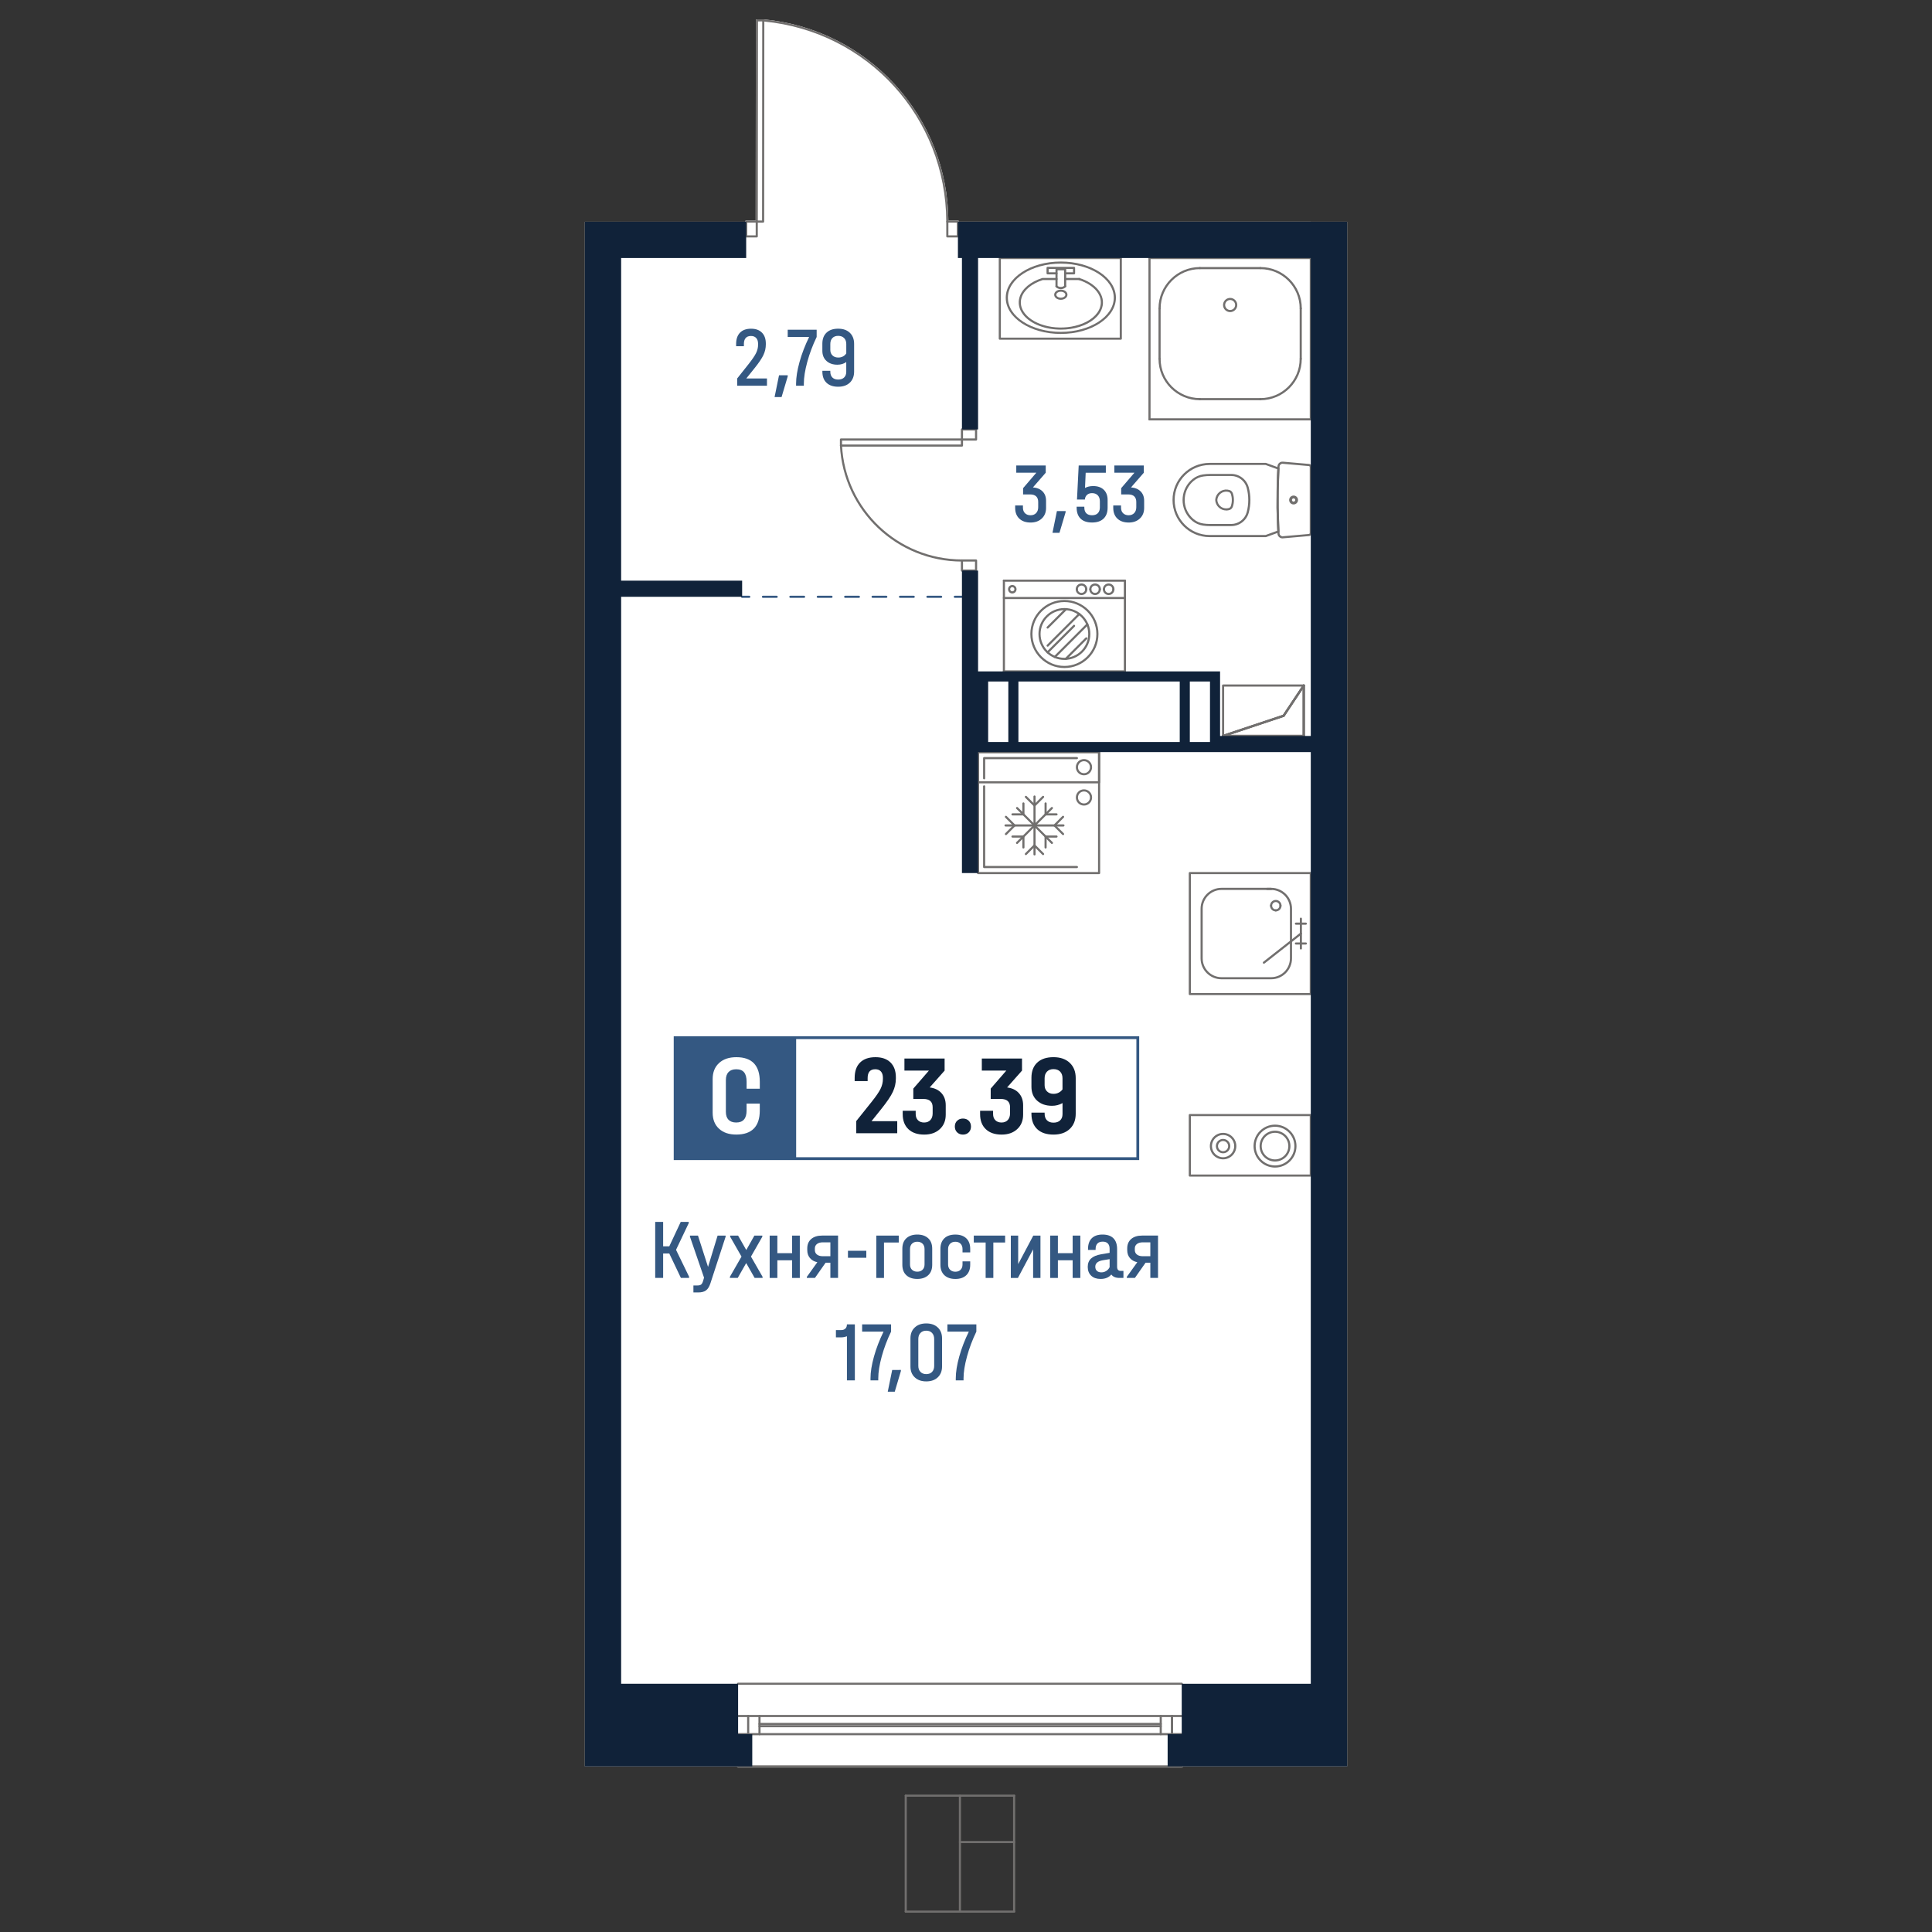 <?xml version="1.0" encoding="utf-8"?>
<!-- Generator: Adobe Illustrator 28.0.0, SVG Export Plug-In . SVG Version: 6.00 Build 0)  -->
<svg version="1.1" id="_x5F_Плашки" xmlns="http://www.w3.org/2000/svg" xmlns:xlink="http://www.w3.org/1999/xlink" x="0px"
	 y="0px" width="1000px" height="1000px" viewBox="0 0 1000 1000" style="enable-background:new 0 0 1000 1000;"
	 xml:space="preserve">
<rect x="0" y="0" width="1000" height="1000" fill="#333333" stroke="none"/>
<style type="text/css">
	.st0{fill:#FFFFFF;}
	.st1{fill:#716F6E;}
	.st2{fill:#345882;}
	.st3{fill:none;stroke:#716F6E;stroke-width:0.604;stroke-linecap:round;stroke-linejoin:round;stroke-miterlimit:10;}
	.st4{fill:#102239;}
</style>
<g>
	<path class="st0" d="M697.28,114.77V914.3h-85.05c0,0.3-0.25,0.55-0.55,0.55H382.04c-0.3,0-0.55-0.25-0.55-0.55h-78.77V114.77
		h18.78v-0.01h64.16v-0.07c0-0.31,0.25-0.55,0.56-0.55h4.92l0.09-103.59c0-0.3,0.24-0.55,0.55-0.55h3.29c0.04,0,0.07,0,0.11,0.01
		c26.16,2.42,50.33,14.42,68.07,33.81c17.63,19.27,27.43,44.22,27.63,70.32h4.93c0.31,0,0.56,0.24,0.56,0.55v0.07h182.11v0.01
		H697.28z"/>
	<g id="HATCH_00000031900159439682230920000004558827684350534052_">
		<path class="st1" d="M674.82,381.47h-41.75c-0.27,0-0.5-0.2-0.55-0.46c-0.04-0.27,0.12-0.53,0.37-0.61l31.13-10.38l10.33-15.5
			c0.14-0.2,0.39-0.29,0.62-0.22c0.23,0.07,0.39,0.29,0.39,0.53v26.09C675.38,381.23,675.13,381.47,674.82,381.47z M636.48,380.37
			h37.79v-23.72l-9.42,14.14c-0.07,0.1-0.17,0.18-0.28,0.22L636.48,380.37z"/>
	</g>
	<g id="LINE_00000138567014160353282300000000717153536740304562_">
		<path class="st1" d="M674.82,381.47h-41.75c-0.31,0-0.55-0.25-0.55-0.55c0-0.31,0.25-0.55,0.55-0.55h41.75
			c0.31,0,0.55,0.25,0.55,0.55C675.38,381.23,675.13,381.47,674.82,381.47z"/>
	</g>
	<g id="LINE_00000034812673967497533150000007525646223105627801_">
		<path class="st1" d="M633.07,381.47c-0.23,0-0.45-0.15-0.53-0.38c-0.1-0.29,0.06-0.6,0.35-0.7l31.31-10.44
			c0.31-0.1,0.6,0.06,0.7,0.35c0.1,0.29-0.06,0.6-0.35,0.7l-31.31,10.44C633.19,381.47,633.13,381.47,633.07,381.47z"/>
	</g>
	<g id="LINE_00000065057044266579139950000016862763581014129298_">
		<path class="st1" d="M664.39,371.04c-0.1,0-0.21-0.03-0.31-0.09c-0.26-0.17-0.32-0.51-0.15-0.77l10.44-15.66
			c0.17-0.25,0.52-0.32,0.77-0.15c0.26,0.17,0.32,0.51,0.15,0.77l-10.44,15.66C664.74,370.95,664.56,371.04,664.39,371.04z"/>
	</g>
	<g id="LINE_00000117647442201276450720000009182038540166537859_">
		<path class="st1" d="M674.82,381.47c-0.31,0-0.55-0.25-0.55-0.55v-26.09c0-0.31,0.25-0.55,0.55-0.55s0.55,0.25,0.55,0.55v26.09
			C675.38,381.23,675.13,381.47,674.82,381.47z"/>
	</g>
	<g id="LINE_00000130627763231184058750000014390244131941800617_">
		<path class="st1" d="M633.07,381.47c-0.23,0-0.45-0.15-0.53-0.38c-0.1-0.29,0.06-0.6,0.35-0.7l31.31-10.44
			c0.31-0.1,0.6,0.06,0.7,0.35c0.1,0.29-0.06,0.6-0.35,0.7l-31.31,10.44C633.19,381.47,633.13,381.47,633.07,381.47z"/>
	</g>
	<g id="LINE_00000094576492636087561050000002740253265457815229_">
		<path class="st1" d="M664.39,371.04c-0.1,0-0.21-0.03-0.31-0.09c-0.26-0.17-0.32-0.51-0.15-0.77l10.44-15.66
			c0.17-0.25,0.52-0.32,0.77-0.15c0.26,0.17,0.32,0.51,0.15,0.77l-10.44,15.66C664.74,370.95,664.56,371.04,664.39,371.04z"/>
	</g>
	<g id="LINE_00000158725233320142342980000012677200611898111128_">
		<path class="st1" d="M633.07,381.47c-0.31,0-0.55-0.25-0.55-0.55v-26.09c0-0.31,0.25-0.55,0.55-0.55h41.75
			c0.31,0,0.55,0.25,0.55,0.55c0,0.31-0.25,0.55-0.55,0.55h-41.2v25.54C633.63,381.23,633.38,381.47,633.07,381.47z"/>
	</g>
	<g id="LINE_00000088131396015564736030000002046981018392161674_">
		<path class="st1" d="M674.82,381.47h-41.75c-0.31,0-0.55-0.25-0.55-0.55c0-0.31,0.25-0.55,0.55-0.55h41.75
			c0.31,0,0.55,0.25,0.55,0.55C675.38,381.23,675.13,381.47,674.82,381.47z"/>
	</g>
	<g id="LINE_00000124851603612447517920000014602459516239274155_">
		<path class="st1" d="M674.82,381.47c-0.31,0-0.55-0.25-0.55-0.55v-26.09c0-0.31,0.25-0.55,0.55-0.55s0.55,0.25,0.55,0.55v26.09
			C675.38,381.23,675.13,381.47,674.82,381.47z"/>
	</g>
	<g id="LINE_00000031916742492345928900000010130458603444799400_">
		<path class="st1" d="M674.82,381.47h-41.75c-0.31,0-0.55-0.25-0.55-0.55c0-0.31,0.25-0.55,0.55-0.55h41.75
			c0.31,0,0.55,0.25,0.55,0.55C675.38,381.23,675.13,381.47,674.82,381.47z"/>
	</g>
	<g id="LINE_00000160174517566909505380000009312745279877699976_">
		<g>
			<path class="st2" d="M387.81,309.45h-3.68c-0.31,0-0.55-0.25-0.55-0.55c0-0.31,0.25-0.55,0.55-0.55h3.68
				c0.31,0,0.55,0.25,0.55,0.55C388.37,309.21,388.12,309.45,387.81,309.45z"/>
			<path class="st2" d="M487.13,309.45h-7.09c-0.31,0-0.55-0.25-0.55-0.55c0-0.31,0.25-0.55,0.55-0.55h7.09
				c0.31,0,0.55,0.25,0.55,0.55C487.68,309.21,487.43,309.45,487.13,309.45z M472.94,309.45h-7.09c-0.31,0-0.55-0.25-0.55-0.55
				c0-0.31,0.25-0.55,0.55-0.55h7.09c0.31,0,0.55,0.25,0.55,0.55C473.49,309.21,473.24,309.45,472.94,309.45z M458.75,309.45h-7.09
				c-0.31,0-0.55-0.25-0.55-0.55c0-0.31,0.25-0.55,0.55-0.55h7.09c0.31,0,0.55,0.25,0.55,0.55
				C459.3,309.21,459.06,309.45,458.75,309.45z M444.56,309.45h-7.09c-0.31,0-0.55-0.25-0.55-0.55c0-0.31,0.25-0.55,0.55-0.55h7.09
				c0.31,0,0.55,0.25,0.55,0.55C445.12,309.21,444.87,309.45,444.56,309.45z M430.38,309.45h-7.09c-0.31,0-0.55-0.25-0.55-0.55
				c0-0.31,0.25-0.55,0.55-0.55h7.09c0.31,0,0.55,0.25,0.55,0.55C430.93,309.21,430.68,309.45,430.38,309.45z M416.19,309.45h-7.09
				c-0.31,0-0.55-0.25-0.55-0.55c0-0.31,0.25-0.55,0.55-0.55h7.09c0.31,0,0.55,0.25,0.55,0.55
				C416.74,309.21,416.49,309.45,416.19,309.45z M402,309.45h-7.09c-0.31,0-0.55-0.25-0.55-0.55c0-0.31,0.25-0.55,0.55-0.55H402
				c0.31,0,0.55,0.25,0.55,0.55C402.55,309.21,402.31,309.45,402,309.45z"/>
			<path class="st2" d="M497.9,309.45h-3.68c-0.31,0-0.55-0.25-0.55-0.55c0-0.31,0.25-0.55,0.55-0.55h3.68
				c0.31,0,0.55,0.25,0.55,0.55C498.46,309.21,498.21,309.45,497.9,309.45z"/>
		</g>
	</g>
	<g id="SPLINE_00000090261970452967904120000001423506323977640627_">
		<path class="st1" d="M634.71,264.23c-3.01,0-5.54-2.35-5.72-5.39c0.03-0.51,0.11-0.96,0.24-1.4c0.45-1.47,1.44-2.67,2.79-3.39
			c1.35-0.72,2.91-0.87,4.37-0.42c0.81,0.25,1.45,0.87,1.72,1.67c0.77,2.26,0.77,4.76,0,7.02c-0.27,0.8-0.92,1.42-1.72,1.67l0,0
			c-0.43,0.13-0.88,0.21-1.33,0.24C634.94,264.22,634.83,264.23,634.71,264.23z M636.23,263.45h0.01H636.23z M634.71,254.48
			c-0.75,0-1.49,0.18-2.17,0.54c-1.09,0.58-1.89,1.55-2.25,2.74c-0.11,0.36-0.18,0.72-0.2,1.08c0.16,2.48,2.32,4.49,4.9,4.28
			c0.36-0.02,0.73-0.09,1.08-0.19l0,0c0.47-0.14,0.84-0.51,1-0.97c0.69-2.03,0.69-4.27,0-6.31c-0.15-0.46-0.53-0.82-1-0.96
			C635.62,254.55,635.16,254.48,634.71,254.48z"/>
	</g>
	<g id="SPLINE_00000137113997530513470850000002525798905013646995_">
		<path class="st1" d="M637.29,272.31H626.3c-1.21,0-2.44-0.09-3.64-0.26c-1.99-0.29-3.87-1.11-5.43-2.39
			c-0.71-0.58-1.38-1.25-1.97-1.97c-2.37-2.9-3.47-6.55-3.1-10.28c0.37-3.73,2.18-7.09,5.08-9.46c1.56-1.28,3.44-2.1,5.43-2.39l0,0
			c1.2-0.17,2.43-0.26,3.64-0.26h10.99c4.23,0,7.95,2.86,9.05,6.95c1.15,4.3,1.15,8.84,0,13.13
			C645.24,269.46,641.52,272.31,637.29,272.31z M626.3,246.39c-1.16,0-2.33,0.08-3.48,0.25l0,0c-1.79,0.26-3.48,1-4.89,2.15
			c-2.67,2.19-4.33,5.28-4.67,8.72c-0.35,3.44,0.67,6.8,2.86,9.47c0.55,0.67,1.16,1.28,1.82,1.82c1.41,1.15,3.1,1.9,4.89,2.15
			c1.15,0.17,2.32,0.25,3.48,0.25h10.99c3.73,0,7.02-2.52,7.98-6.13c1.09-4.11,1.09-8.45,0-12.56c-0.97-3.61-4.25-6.13-7.98-6.13
			H626.3z M622.74,246.09h0.01H622.74z"/>
	</g>
	<g id="SPLINE_00000139275632759985458740000005853877517264212389_">
		<path class="st1" d="M655.15,278.02h-29.04c-10.6,0-19.22-8.62-19.22-19.22c0-10.6,8.62-19.22,19.22-19.22h29.04
			c0.06,0,0.12,0.01,0.18,0.03c2.19,0.77,4.38,1.56,6.56,2.38c0.22,0.08,0.37,0.3,0.36,0.54l-0.38,11.4l-0.03,8.83l0.41,12.31
			c0.01,0.24-0.13,0.47-0.36,0.55c-2.18,0.82-4.36,1.61-6.56,2.38C655.27,278.01,655.21,278.02,655.15,278.02z M626.11,240.69
			c-9.99,0-18.11,8.13-18.11,18.11s8.12,18.11,18.11,18.11h28.94c2.03-0.71,4.05-1.44,6.07-2.2l-0.27-6.47l-0.13-5.48l0.22-15.81
			l0.19-4.07c-2.02-0.75-4.04-1.49-6.07-2.2H626.11z M661.69,275.09h0.01H661.69z"/>
	</g>
	<g id="SPLINE_00000088838270029881002420000011464328768550328449_">
		<path class="st1" d="M669.56,260.75c-1.08,0-1.95-0.88-1.95-1.95c0-1.08,0.88-1.95,1.95-1.95c1.08,0,1.96,0.88,1.96,1.95
			C671.52,259.88,670.64,260.75,669.56,260.75z M669.56,257.95c-0.47,0-0.85,0.38-0.85,0.85s0.38,0.85,0.85,0.85
			s0.85-0.38,0.85-0.85S670.03,257.95,669.56,257.95z"/>
	</g>
	<g id="SPLINE_00000157986286609177544220000006346857932776984506_">
		<path class="st1" d="M669.56,261.1c-1.27,0-2.3-1.03-2.3-2.3c0-1.27,1.03-2.3,2.3-2.3c1.27,0,2.3,1.03,2.3,2.3
			C671.86,260.07,670.83,261.1,669.56,261.1z M669.56,257.61c-0.66,0-1.19,0.54-1.19,1.19c0,0.66,0.53,1.19,1.19,1.19
			c0.66,0,1.19-0.54,1.19-1.19C670.75,258.14,670.22,257.61,669.56,257.61z"/>
	</g>
	<g id="SPLINE_00000009566510286124488470000001066177322452779412_">
		<path class="st1" d="M663.83,278.67c-1.4,0-2.55-1.08-2.63-2.48c-0.65-11.54-0.65-23.24,0-34.77c0.06-0.78,0.4-1.42,0.93-1.87
			c0.54-0.45,1.23-0.66,1.92-0.6l13.53,1.18c0.83,0.07,1.45,0.75,1.45,1.58v34.18c0,0.83-0.63,1.51-1.45,1.58l-13.53,1.18l0,0
			l-0.06,0.01C663.93,278.67,663.88,278.67,663.83,278.67z M663.91,277.56l0.09,0.55l-0.05-0.55l13.53-1.18
			c0.25-0.02,0.44-0.23,0.44-0.48v-34.18c0-0.25-0.19-0.46-0.44-0.48l-13.53-1.18c-0.82-0.09-1.58,0.54-1.65,1.38
			c-0.65,11.55-0.65,23.2,0,34.7C662.35,276.97,663.09,277.6,663.91,277.56z"/>
	</g>
	<g id="SPLINE_00000078039081038417674080000009715389418969763224_">
		<path class="st1" d="M549.08,149.65c-1.04,0-2.05-0.39-2.66-1.1c-0.2-0.23-0.17-0.58,0.06-0.78c0.23-0.2,0.58-0.17,0.78,0.06
			c0.6,0.7,1.96,0.92,2.97,0.47c0.27-0.12,0.51-0.29,0.67-0.47c0.2-0.23,0.55-0.26,0.78-0.06c0.23,0.2,0.26,0.55,0.06,0.78
			c-0.27,0.31-0.63,0.58-1.05,0.76C550.18,149.54,549.63,149.65,549.08,149.65z"/>
	</g>
	<g id="SPLINE_00000004504374245296030220000006071247803439947144_">
		<path class="st1" d="M549.08,155.18c-1.9,0-3.44-1.18-3.44-2.64s1.55-2.64,3.44-2.64c1.9,0,3.44,1.18,3.44,2.64
			S550.98,155.18,549.08,155.18z M549.08,151c-1.27,0-2.33,0.7-2.33,1.54s1.07,1.54,2.33,1.54c1.27,0,2.34-0.7,2.34-1.54
			S550.35,151,549.08,151z"/>
	</g>
	<g id="SPLINE_00000038381240949001585630000000666412458535846034_">
		<path class="st1" d="M549.08,172.85c-15.72,0-28.51-8.41-28.51-18.75c0-10.34,12.79-18.75,28.51-18.75
			c15.72,0,28.52,8.41,28.52,18.75C577.6,164.44,564.8,172.85,549.08,172.85z M549.08,136.46c-15.11,0-27.4,7.92-27.4,17.65
			s12.29,17.65,27.4,17.65c15.11,0,27.41-7.92,27.41-17.65S564.19,136.46,549.08,136.46z"/>
	</g>
	<g id="SPLINE_00000119797473929286631180000004793100899276672933_">
		<path class="st1" d="M549.15,170.63c-7.99,0-15.71-2.83-19.52-7.71c-2.19-2.81-2.88-6.06-1.92-9.15
			c1.34-4.33,5.63-7.93,11.75-9.87c0.05-0.02,0.11-0.03,0.17-0.03h7.22c0.31,0,0.55,0.25,0.55,0.55c0,0.31-0.25,0.55-0.55,0.55
			h-7.14c-5.73,1.84-9.72,5.16-10.95,9.12c-0.86,2.77-0.26,5.59,1.73,8.14c5.08,6.52,17.58,9.16,27.89,5.9
			c5.77-1.83,9.79-5.17,11.03-9.15c0.86-2.77,0.26-5.59-1.73-8.14c-1.98-2.54-5.28-4.64-9.29-5.9c-0.29-0.09-0.45-0.4-0.36-0.69
			c0.09-0.29,0.41-0.45,0.69-0.36c4.22,1.34,7.71,3.57,9.83,6.28c2.19,2.81,2.88,6.06,1.92,9.14c-1.34,4.33-5.62,7.93-11.75,9.88
			C555.64,170.17,552.37,170.63,549.15,170.63z"/>
	</g>
	<g id="POLYLINE_00000000203494137528705070000004663682141066567099_">
		<path class="st1" d="M558.55,144.97h-7.22c-0.31,0-0.55-0.25-0.55-0.55c0-0.31,0.25-0.55,0.55-0.55h7.22
			c0.31,0,0.55,0.25,0.55,0.55C559.1,144.73,558.85,144.97,558.55,144.97z"/>
	</g>
	<g id="LWPOLYLINE_00000161633500565395560240000017705535185110651277_">
		<path class="st1" d="M555.93,142.02h-4.61c-0.31,0-0.55-0.25-0.55-0.55s0.25-0.55,0.55-0.55h4.06v-1.72h-12.6v1.72h4.06
			c0.31,0,0.55,0.25,0.55,0.55s-0.25,0.55-0.55,0.55h-4.61c-0.31,0-0.55-0.25-0.55-0.55v-2.82c0-0.31,0.25-0.55,0.55-0.55h13.7
			c0.31,0,0.55,0.25,0.55,0.55v2.82C556.49,141.77,556.24,142.02,555.93,142.02z"/>
	</g>
	<g id="LWPOLYLINE_00000004504575642549200750000016541603989091934099_">
		<path class="st1" d="M551.32,148.74c-0.31,0-0.55-0.25-0.55-0.55v-8.26h-3.37v8.26c0,0.31-0.25,0.55-0.55,0.55
			s-0.55-0.25-0.55-0.55v-8.81c0-0.31,0.25-0.55,0.55-0.55h4.48c0.31,0,0.55,0.25,0.55,0.55v8.81
			C551.87,148.5,551.63,148.74,551.32,148.74z"/>
	</g>
	<g id="LWPOLYLINE_00000047745184419718833250000010282253601845035196_">
		<path class="st1" d="M580.12,175.85H517.5c-0.31,0-0.55-0.25-0.55-0.55v-41.75c0-0.31,0.25-0.55,0.55-0.55h62.63
			c0.31,0,0.55,0.25,0.55,0.55v41.75C580.68,175.6,580.43,175.85,580.12,175.85z M518.05,174.75h61.52V134.1h-61.52V174.75z"/>
	</g>
	<g id="ARC_00000115491274934410479440000012571480623242450858_">
		<path class="st1" d="M600.19,160.19c-0.31,0-0.55-0.25-0.55-0.55c0-11.82,9.62-21.43,21.43-21.43c0.31,0,0.55,0.25,0.55,0.55
			c0,0.31-0.25,0.55-0.55,0.55c-11.21,0-20.32,9.12-20.32,20.32C600.75,159.95,600.5,160.19,600.19,160.19z"/>
	</g>
	<g id="ARC_00000051345813394853429060000015024207343262414520_">
		<path class="st1" d="M673.26,160.19c-0.31,0-0.55-0.25-0.55-0.55c0-11.21-9.12-20.32-20.32-20.32c-0.31,0-0.55-0.25-0.55-0.55
			c0-0.31,0.25-0.55,0.55-0.55c11.82,0,21.43,9.61,21.43,21.43C673.81,159.95,673.56,160.19,673.26,160.19z"/>
	</g>
	<g id="ARC_00000064345320949226435430000016421060256694838435_">
		<path class="st1" d="M621.07,207.16c-11.82,0-21.43-9.61-21.43-21.43c0-0.31,0.25-0.55,0.55-0.55c0.31,0,0.55,0.25,0.55,0.55
			c0,11.21,9.12,20.32,20.32,20.32c0.31,0,0.55,0.25,0.55,0.55C621.63,206.92,621.38,207.16,621.07,207.16z"/>
	</g>
	<g id="ARC_00000140721298102762944800000003660605573758256790_">
		<path class="st1" d="M652.38,207.16c-0.31,0-0.55-0.25-0.55-0.55c0-0.31,0.25-0.55,0.55-0.55c11.2,0,20.32-9.12,20.32-20.32
			c0-0.31,0.25-0.55,0.55-0.55c0.31,0,0.55,0.25,0.55,0.55C673.81,197.55,664.2,207.16,652.38,207.16z"/>
	</g>
	<g id="LINE_00000134939590199960175560000009835957256797092481_">
		<path class="st1" d="M652.38,207.16h-31.31c-0.31,0-0.55-0.25-0.55-0.55c0-0.31,0.25-0.55,0.55-0.55h31.31
			c0.31,0,0.55,0.25,0.55,0.55C652.94,206.92,652.69,207.16,652.38,207.16z"/>
	</g>
	<g id="LINE_00000129171951820185932760000000008283411324457864_">
		<path class="st1" d="M600.19,186.29c-0.31,0-0.55-0.25-0.55-0.55v-26.09c0-0.31,0.25-0.55,0.55-0.55c0.31,0,0.55,0.25,0.55,0.55
			v26.09C600.75,186.04,600.5,186.29,600.19,186.29z"/>
	</g>
	<g id="LINE_00000178200051670069972100000007400022314855258288_">
		<path class="st1" d="M652.38,139.32h-31.31c-0.31,0-0.55-0.25-0.55-0.55c0-0.31,0.25-0.55,0.55-0.55h31.31
			c0.31,0,0.55,0.25,0.55,0.55C652.94,139.07,652.69,139.32,652.38,139.32z"/>
	</g>
	<g id="LINE_00000149339906610284356780000012555671729105245076_">
		<path class="st1" d="M673.26,186.29c-0.31,0-0.55-0.25-0.55-0.55v-26.09c0-0.31,0.25-0.55,0.55-0.55c0.31,0,0.55,0.25,0.55,0.55
			v26.09C673.81,186.04,673.56,186.29,673.26,186.29z"/>
	</g>
	<g id="CIRCLE_00000157274046685175138710000006645490018076483735_">
		<path class="st1" d="M636.73,161.55c-2.03,0-3.69-1.65-3.69-3.68c0-2.03,1.65-3.68,3.69-3.68c2.03,0,3.68,1.65,3.68,3.68
			C640.41,159.89,638.76,161.55,636.73,161.55z M636.73,155.28c-1.42,0-2.58,1.16-2.58,2.58c0,1.42,1.15,2.58,2.58,2.58
			c1.42,0,2.57-1.16,2.57-2.58C639.3,156.44,638.15,155.28,636.73,155.28z"/>
	</g>
	<g id="LINE_00000156554435354728759190000004595109991856310186_">
		<path class="st1" d="M678.48,217.6h-83.5c-0.31,0-0.55-0.25-0.55-0.55s0.25-0.55,0.55-0.55h83.5c0.31,0,0.55,0.25,0.55,0.55
			S678.78,217.6,678.48,217.6z"/>
	</g>
	<g id="LINE_00000124134161911362724470000016733859116296859050_">
		<path class="st1" d="M678.48,217.6c-0.31,0-0.55-0.25-0.55-0.55v-83.5c0-0.31,0.25-0.55,0.55-0.55c0.31,0,0.55,0.25,0.55,0.55
			v83.5C679.03,217.35,678.78,217.6,678.48,217.6z"/>
	</g>
	<g id="LINE_00000000219018058587558180000015383922945282775986_">
		<path class="st1" d="M678.48,134.1h-83.5c-0.31,0-0.55-0.25-0.55-0.55s0.25-0.55,0.55-0.55h83.5c0.31,0,0.55,0.25,0.55,0.55
			S678.78,134.1,678.48,134.1z"/>
	</g>
	<g id="LINE_00000120523527935935172540000015385246928491762054_">
		<path class="st1" d="M594.98,217.6c-0.31,0-0.55-0.25-0.55-0.55v-83.5c0-0.31,0.25-0.55,0.55-0.55s0.55,0.25,0.55,0.55v83.5
			C595.53,217.35,595.28,217.6,594.98,217.6z"/>
	</g>
	<g id="SPLINE_00000165200831772991098140000017495767464027179946_">
		<path class="st1" d="M660.34,471.76c-1.64,0-2.98-1.34-2.98-2.98c0-0.31,0.25-0.55,0.55-0.55s0.55,0.25,0.55,0.55
			c0,1.04,0.84,1.88,1.88,1.88c0.31,0,0.55,0.25,0.55,0.55C660.9,471.51,660.65,471.76,660.34,471.76z"/>
	</g>
	<g id="SPLINE_00000103959112006637939470000017025193560697309057_">
		<path class="st1" d="M662.77,469.33c-0.31,0-0.55-0.25-0.55-0.55c0-1.04-0.84-1.88-1.88-1.88s-1.88,0.84-1.88,1.88
			c0,0.31-0.25,0.55-0.55,0.55s-0.55-0.25-0.55-0.55c0-1.64,1.34-2.98,2.98-2.98c1.64,0,2.98,1.34,2.98,2.98
			C663.33,469.08,663.08,469.33,662.77,469.33z"/>
	</g>
	<g id="SPLINE_00000018946565354167579450000004220978125466619577_">
		<path class="st1" d="M660.34,471.76c-0.31,0-0.55-0.25-0.55-0.55c0-0.31,0.25-0.55,0.55-0.55c1.04,0,1.88-0.84,1.88-1.88
			c0-0.31,0.25-0.55,0.55-0.55s0.55,0.25,0.55,0.55C663.33,470.42,661.99,471.76,660.34,471.76z"/>
	</g>
	<g id="POLYLINE_00000020378277377854637540000013940918757444086144_">
		<path class="st1" d="M657.93,460.65h-2.08c-0.31,0-0.55-0.25-0.55-0.55s0.25-0.55,0.55-0.55h2.08c0.31,0,0.55,0.25,0.55,0.55
			S658.23,460.65,657.93,460.65z"/>
	</g>
	<g id="SPLINE_00000139276020970811908300000000447856316767550113_">
		<path class="st1" d="M657.93,506.88h-25.69c-5.97,0-10.83-4.86-10.83-10.83v-25.69c0-5.97,4.86-10.83,10.83-10.83l25.69,0
			c5.97,0,10.83,4.86,10.83,10.83v25.69C668.76,502.03,663.9,506.88,657.93,506.88z M632.24,460.64c-5.36,0-9.72,4.36-9.72,9.73
			v25.69c0,5.36,4.36,9.72,9.72,9.72h25.69c5.36,0,9.72-4.36,9.72-9.72v-25.69c0-5.36-4.36-9.72-9.72-9.72L632.24,460.64z"/>
	</g>
	<g id="POLYLINE_00000091017688918329082070000003331614231310963091_">
		<path class="st1" d="M673.34,491.47c-0.31,0-0.55-0.25-0.55-0.55v-15.41c0-0.31,0.25-0.55,0.55-0.55c0.31,0,0.55,0.25,0.55,0.55
			v15.41C673.9,491.23,673.65,491.47,673.34,491.47z"/>
	</g>
	<g id="POLYLINE_00000042707221885504425810000009783870517036853124_">
		<path class="st1" d="M675.91,488.9h-5.14c-0.31,0-0.55-0.25-0.55-0.55c0-0.31,0.25-0.55,0.55-0.55h5.14
			c0.31,0,0.55,0.25,0.55,0.55C676.46,488.66,676.22,488.9,675.91,488.9z"/>
	</g>
	<g id="POLYLINE_00000004504908860374188470000014789220194265109152_">
		<path class="st1" d="M675.91,478.63h-5.14c-0.31,0-0.55-0.25-0.55-0.55s0.25-0.55,0.55-0.55h5.14c0.31,0,0.55,0.25,0.55,0.55
			S676.22,478.63,675.91,478.63z"/>
	</g>
	<g id="POLYLINE_00000119808548337602662560000015950359441082447508_">
		<path class="st1" d="M654.19,498.82c-0.16,0-0.32-0.07-0.44-0.21c-0.19-0.24-0.15-0.59,0.09-0.78L673,482.78
			c0.24-0.19,0.58-0.15,0.78,0.09c0.19,0.24,0.15,0.59-0.09,0.78l-19.15,15.05C654.43,498.78,654.31,498.82,654.19,498.82z"/>
	</g>
	<g id="LWPOLYLINE_00000088101931302736975380000011371409048273538738_">
		<path class="st1" d="M678.48,515.08h-62.63c-0.31,0-0.55-0.25-0.55-0.55V451.9c0-0.31,0.25-0.55,0.55-0.55h62.63
			c0.31,0,0.55,0.25,0.55,0.55v62.63C679.03,514.83,678.78,515.08,678.48,515.08z M616.4,513.98h61.52v-61.52H616.4V513.98z"/>
	</g>
	<g id="POLYLINE_00000010304974183051276280000008851423838801225400_">
		<path class="st1" d="M678.48,609.02h-62.63c-0.31,0-0.55-0.25-0.55-0.55v-31.32c0-0.31,0.25-0.55,0.55-0.55h62.63
			c0.31,0,0.55,0.25,0.55,0.55v31.32C679.03,608.77,678.78,609.02,678.48,609.02z M616.4,607.92h61.52V577.7H616.4V607.92z"/>
	</g>
	<g id="SPLINE_00000032649912227852582450000005062042853238784179_">
		<path class="st1" d="M659.95,604.34c-6.13,0-11.12-4.99-11.12-11.12c0-6.13,4.99-11.12,11.12-11.12c6.13,0,11.12,4.99,11.12,11.12
			C671.07,599.35,666.08,604.34,659.95,604.34z M659.95,583.21c-5.52,0-10.01,4.49-10.01,10.01s4.49,10.01,10.01,10.01
			s10.01-4.49,10.01-10.01S665.47,583.21,659.95,583.21z"/>
	</g>
	<g id="SPLINE_00000106120613571765777210000012726901589939869083_">
		<path class="st1" d="M659.95,601.21c-4.41,0-7.99-3.58-7.99-7.99s3.59-7.98,7.99-7.98c4.4,0,7.99,3.58,7.99,7.98
			S664.35,601.21,659.95,601.21z M659.95,586.34c-3.8,0-6.88,3.09-6.88,6.88c0,3.8,3.09,6.88,6.88,6.88c3.79,0,6.88-3.09,6.88-6.88
			C666.83,589.43,663.74,586.34,659.95,586.34z"/>
	</g>
	<g id="SPLINE_00000032644372743042705340000004772842949768284309_">
		<path class="st1" d="M633.07,600.08c-3.78,0-6.86-3.08-6.86-6.86c0-3.78,3.08-6.86,6.86-6.86c3.78,0,6.86,3.08,6.86,6.86
			C639.93,597.01,636.85,600.08,633.07,600.08z M633.07,587.46c-3.18,0-5.76,2.58-5.76,5.76c0,3.18,2.58,5.76,5.76,5.76
			c3.17,0,5.75-2.58,5.75-5.76C638.82,590.05,636.24,587.46,633.07,587.46z"/>
	</g>
	<g id="SPLINE_00000059307741180708875480000007739005526017384341_">
		<path class="st1" d="M633.07,596.95c-2.06,0-3.74-1.67-3.74-3.73c0-2.06,1.68-3.73,3.74-3.73c2.06,0,3.73,1.67,3.73,3.73
			C636.8,595.28,635.12,596.95,633.07,596.95z M633.07,590.59c-1.45,0-2.63,1.18-2.63,2.63c0,1.45,1.18,2.63,2.63,2.63
			s2.62-1.18,2.62-2.63C635.69,591.77,634.52,590.59,633.07,590.59z"/>
	</g>
	<g id="POLYLINE_00000170986771273253343670000004309945577800805764_">
		<path class="st1" d="M568.89,452.46h-62.63c-0.31,0-0.55-0.25-0.55-0.55v-62.63c0-0.31,0.25-0.55,0.55-0.55h62.63
			c0.31,0,0.55,0.25,0.55,0.55v62.63C569.44,452.21,569.19,452.46,568.89,452.46z M506.81,451.35h61.53v-61.53h-61.53V451.35z"/>
	</g>
	<g id="POLYLINE_00000161612309486043802330000010775968754350369680_">
		<path class="st1" d="M568.89,405.48h-62.63c-0.31,0-0.55-0.25-0.55-0.55v-15.66c0-0.31,0.25-0.55,0.55-0.55h62.63
			c0.31,0,0.55,0.25,0.55,0.55v15.66C569.44,405.24,569.19,405.48,568.89,405.48z M506.81,404.38h61.53v-14.55h-61.53V404.38z"/>
	</g>
	<g id="SPLINE_00000080917435197194237830000006929199222772504970_">
		<path class="st1" d="M561.06,401.31c-2.32,0-4.21-1.89-4.21-4.21c0-2.32,1.89-4.21,4.21-4.21s4.21,1.89,4.21,4.21
			C565.27,399.42,563.38,401.31,561.06,401.31z M561.06,394c-1.71,0-3.1,1.39-3.1,3.1s1.39,3.1,3.1,3.1s3.1-1.39,3.1-3.1
			S562.77,394,561.06,394z"/>
	</g>
	<g id="POLYLINE_00000044169007400392487150000010069876002651631246_">
		<path class="st1" d="M509.39,403.4c-0.31,0-0.55-0.25-0.55-0.55V392.4c0-0.31,0.25-0.55,0.55-0.55h48.02
			c0.31,0,0.55,0.25,0.55,0.55c0,0.31-0.25,0.55-0.55,0.55h-47.47v9.89C509.94,403.15,509.69,403.4,509.39,403.4z"/>
	</g>
	<g id="POLYLINE_00000008834626224621843640000014214508311581809282_">
		<path class="st1" d="M557.41,449.33h-48.02c-0.31,0-0.55-0.25-0.55-0.55v-41.76c0-0.31,0.25-0.55,0.55-0.55
			c0.31,0,0.55,0.25,0.55,0.55v41.2h47.47c0.31,0,0.55,0.25,0.55,0.55S557.71,449.33,557.41,449.33z"/>
	</g>
	<g id="SPLINE_00000142138736562441869230000001101093733405930370_">
		<path class="st1" d="M561.06,416.97c-2.32,0-4.21-1.89-4.21-4.21s1.89-4.21,4.21-4.21s4.21,1.89,4.21,4.21
			S563.38,416.97,561.06,416.97z M561.06,409.66c-1.71,0-3.1,1.39-3.1,3.1s1.39,3.1,3.1,3.1s3.1-1.39,3.1-3.1
			S562.77,409.66,561.06,409.66z"/>
	</g>
	<g id="POLYLINE_00000099625728001403683310000016313295431990374589_">
		<path class="st1" d="M535.46,442.79c-0.31,0-0.55-0.25-0.55-0.55v-29.96c0-0.31,0.25-0.55,0.55-0.55s0.55,0.25,0.55,0.55v29.96
			C536.01,442.54,535.76,442.79,535.46,442.79z"/>
	</g>
	<g id="POLYLINE_00000087387939153109096830000008199673721724956044_">
		<path class="st1" d="M550.44,427.8h-29.97c-0.31,0-0.55-0.25-0.55-0.55c0-0.31,0.25-0.55,0.55-0.55h29.97
			c0.31,0,0.55,0.25,0.55,0.55C550.99,427.56,550.75,427.8,550.44,427.8z"/>
	</g>
	<g id="POLYLINE_00000167388049803576744790000006377855464872230579_">
		<path class="st1" d="M544.48,436.83c-0.14,0-0.28-0.05-0.39-0.16l-18.04-18.04c-0.22-0.22-0.22-0.56,0-0.78s0.57-0.22,0.78,0
			l18.04,18.04c0.22,0.22,0.22,0.56,0,0.78C544.76,436.77,544.62,436.83,544.48,436.83z"/>
	</g>
	<g id="POLYLINE_00000062870537679020103620000003742651977540596410_">
		<path class="st1" d="M526.43,436.83c-0.14,0-0.28-0.05-0.39-0.16c-0.22-0.22-0.22-0.56,0-0.78l18.04-18.04
			c0.22-0.22,0.57-0.22,0.78,0s0.22,0.56,0,0.78l-18.04,18.04C526.72,436.77,526.57,436.83,526.43,436.83z"/>
	</g>
	<g id="POLYLINE_00000036250056019441097600000005627792370689459363_">
		<path class="st1" d="M535.46,417.47c-0.14,0-0.28-0.05-0.39-0.16l-4.46-4.46c-0.22-0.22-0.22-0.56,0-0.78s0.57-0.22,0.78,0
			l4.07,4.07l4.07-4.07c0.22-0.22,0.57-0.22,0.78,0s0.22,0.56,0,0.78l-4.46,4.46C535.74,417.42,535.6,417.47,535.46,417.47z"/>
	</g>
	<g id="POLYLINE_00000036971708934199842830000006030453683753391534_">
		<path class="st1" d="M539.91,442.6c-0.14,0-0.28-0.05-0.39-0.16l-4.07-4.07l-4.07,4.07c-0.22,0.22-0.57,0.22-0.78,0
			s-0.22-0.56,0-0.78l4.46-4.46c0.22-0.22,0.57-0.22,0.78,0l4.46,4.46c0.22,0.22,0.22,0.56,0,0.78
			C540.2,442.54,540.06,442.6,539.91,442.6z"/>
	</g>
	<g id="POLYLINE_00000044179410880889093740000017503197290151093170_">
		<path class="st1" d="M520.67,432.26c-0.14,0-0.28-0.05-0.39-0.16c-0.22-0.22-0.22-0.56,0-0.78l4.07-4.07l-4.07-4.07
			c-0.22-0.22-0.22-0.56,0-0.78s0.57-0.22,0.78,0l4.46,4.46c0.22,0.22,0.22,0.56,0,0.78l-4.46,4.46
			C520.95,432.21,520.81,432.26,520.67,432.26z"/>
	</g>
	<g id="POLYLINE_00000080924790891452270920000008103103562852999049_">
		<path class="st1" d="M550.25,432.26c-0.14,0-0.28-0.05-0.39-0.16l-4.46-4.46c-0.22-0.22-0.22-0.56,0-0.78l4.46-4.46
			c0.22-0.22,0.57-0.22,0.78,0s0.22,0.56,0,0.78l-4.07,4.07l4.07,4.07c0.22,0.22,0.22,0.56,0,0.78
			C550.53,432.21,550.39,432.26,550.25,432.26z"/>
	</g>
	<g id="POLYLINE_00000156573466862538586150000012518232421175851412_">
		<path class="st1" d="M546.86,422.07h-5.66c-0.31,0-0.55-0.25-0.55-0.55v-5.66c0-0.31,0.25-0.55,0.55-0.55
			c0.31,0,0.55,0.25,0.55,0.55v5.11h5.11c0.31,0,0.55,0.25,0.55,0.55C547.41,421.82,547.16,422.07,546.86,422.07z"/>
	</g>
	<g id="POLYLINE_00000080899648334312081890000014939217736250636447_">
		<path class="st1" d="M529.72,422.07h-5.66c-0.31,0-0.55-0.25-0.55-0.55c0-0.31,0.25-0.55,0.55-0.55h5.11v-5.11
			c0-0.31,0.25-0.55,0.55-0.55s0.55,0.25,0.55,0.55v5.66C530.27,421.82,530.03,422.07,529.72,422.07z"/>
	</g>
	<g id="POLYLINE_00000090252757066324221980000005561513928256290485_">
		<path class="st1" d="M541.19,439.2c-0.31,0-0.55-0.25-0.55-0.55v-5.66c0-0.31,0.25-0.55,0.55-0.55h5.66
			c0.31,0,0.55,0.25,0.55,0.55c0,0.31-0.25,0.55-0.55,0.55h-5.11v5.11C541.75,438.96,541.5,439.2,541.19,439.2z"/>
	</g>
	<g id="POLYLINE_00000109021805004641853650000014653579187484553130_">
		<path class="st1" d="M529.72,439.2c-0.31,0-0.55-0.25-0.55-0.55v-5.11h-5.11c-0.31,0-0.55-0.25-0.55-0.55
			c0-0.31,0.25-0.55,0.55-0.55h5.66c0.31,0,0.55,0.25,0.55,0.55v5.66C530.27,438.96,530.03,439.2,529.72,439.2z"/>
	</g>
	<g id="LINE_00000047027221142054927850000002896286184936137644_">
		<path class="st1" d="M519.62,348.07c-0.31,0-0.55-0.25-0.55-0.55v-46.97c0-0.31,0.25-0.55,0.55-0.55c0.31,0,0.55,0.25,0.55,0.55
			v46.97C520.17,347.83,519.93,348.07,519.62,348.07z"/>
	</g>
	<g id="LINE_00000143587049014314370870000007907951128404330371_">
		<path class="st1" d="M582.25,348.07c-0.31,0-0.55-0.25-0.55-0.55v-46.97c0-0.31,0.25-0.55,0.55-0.55s0.55,0.25,0.55,0.55v46.97
			C582.8,347.83,582.55,348.07,582.25,348.07z"/>
	</g>
	<g id="LINE_00000137120528227345322010000010696154509509859212_">
		<path class="st1" d="M582.25,348.07h-62.63c-0.31,0-0.55-0.25-0.55-0.55c0-0.31,0.25-0.55,0.55-0.55h62.63
			c0.31,0,0.55,0.25,0.55,0.55C582.8,347.83,582.55,348.07,582.25,348.07z"/>
	</g>
	<g id="LINE_00000066509658817777280240000015448404731736316816_">
		<path class="st1" d="M582.25,301.1h-62.63c-0.31,0-0.55-0.25-0.55-0.55c0-0.31,0.25-0.55,0.55-0.55h62.63
			c0.31,0,0.55,0.25,0.55,0.55C582.8,300.86,582.55,301.1,582.25,301.1z"/>
	</g>
	<g id="LINE_00000117670065019196949880000002710303254867420834_">
		<path class="st1" d="M545.96,340.59c-0.14,0-0.28-0.05-0.39-0.16c-0.22-0.22-0.22-0.56,0-0.78l16.86-16.86
			c0.22-0.22,0.57-0.22,0.78,0s0.22,0.56,0,0.78l-16.86,16.86C546.24,340.53,546.1,340.59,545.96,340.59z"/>
	</g>
	<g id="LINE_00000016762636692170820640000006875347866609637553_">
		<path class="st1" d="M542.25,325.37c-0.14,0-0.28-0.05-0.39-0.16c-0.22-0.22-0.22-0.56,0-0.78l9.52-9.52
			c0.22-0.22,0.57-0.22,0.78,0c0.22,0.22,0.22,0.56,0,0.78l-9.52,9.52C542.53,325.31,542.39,325.37,542.25,325.37z"/>
	</g>
	<g id="LINE_00000033351744264379125540000003255457687952740498_">
		<path class="st1" d="M542.23,338.2c-0.14,0-0.28-0.05-0.39-0.16c-0.22-0.22-0.22-0.56,0-0.78l13.71-13.71
			c0.22-0.22,0.57-0.22,0.78,0s0.22,0.56,0,0.78l-13.71,13.71C542.51,338.15,542.37,338.2,542.23,338.2z"/>
	</g>
	<g id="LINE_00000149375423594332034600000007149972657665302170_">
		<path class="st1" d="M551.67,341.56c-0.14,0-0.28-0.05-0.39-0.16c-0.22-0.22-0.22-0.56,0-0.78l10.59-10.59
			c0.22-0.22,0.57-0.22,0.78,0c0.22,0.22,0.22,0.56,0,0.78l-10.59,10.59C551.95,341.51,551.81,341.56,551.67,341.56z"/>
	</g>
	<g id="LINE_00000020392711974850236280000003365978812879282585_">
		<path class="st1" d="M542.26,334.72c-0.14,0-0.28-0.05-0.39-0.16c-0.22-0.22-0.22-0.56,0-0.78l16.36-16.35
			c0.22-0.22,0.57-0.22,0.78,0s0.22,0.56,0,0.78l-16.36,16.35C542.55,334.67,542.4,334.72,542.26,334.72z"/>
	</g>
	<g id="ELLIPSE_00000150089427256976618760000005739452595950212481_">
		<path class="st1" d="M550.93,341.58c-7.41,0-13.43-6.03-13.43-13.43s6.03-13.43,13.43-13.43c7.41,0,13.44,6.02,13.44,13.43
			S558.34,341.58,550.93,341.58z M550.93,315.82c-6.8,0-12.33,5.53-12.33,12.33c0,6.8,5.53,12.33,12.33,12.33
			c6.8,0,12.33-5.53,12.33-12.33C563.26,321.35,557.73,315.82,550.93,315.82z"/>
	</g>
	<g id="ELLIPSE_00000062179260581205512760000010652117383057277594_">
		<path class="st1" d="M550.93,345.78c-9.72,0-17.63-7.91-17.63-17.63c0-9.72,7.91-17.63,17.63-17.63c9.72,0,17.64,7.91,17.64,17.63
			C568.57,337.87,560.66,345.78,550.93,345.78z M550.93,311.62c-9.11,0-16.53,7.41-16.53,16.53s7.41,16.53,16.53,16.53
			c9.12,0,16.53-7.42,16.53-16.53S560.05,311.62,550.93,311.62z"/>
	</g>
	<g id="ELLIPSE_00000060721572863247324880000013716666541600995200_">
		<path class="st1" d="M559.79,308c-1.66,0-3.01-1.35-3.01-3c0-0.31,0.25-0.55,0.55-0.55s0.55,0.25,0.55,0.55
			c0,1.05,0.85,1.9,1.9,1.9c1.05,0,1.9-0.85,1.9-1.9c0-0.31,0.25-0.55,0.55-0.55c0.31,0,0.55,0.25,0.55,0.55
			C562.8,306.65,561.45,308,559.79,308z"/>
	</g>
	<g id="ELLIPSE_00000005265849597630745040000007081049772903627684_">
		<path class="st1" d="M562.24,305.54c-0.31,0-0.55-0.25-0.55-0.55c0-1.05-0.85-1.9-1.9-1.9c-1.05,0-1.9,0.85-1.9,1.9
			c0,0.31-0.25,0.55-0.55,0.55s-0.55-0.25-0.55-0.55c0-1.66,1.35-3,3.01-3s3.01,1.35,3.01,3
			C562.8,305.3,562.55,305.54,562.24,305.54z"/>
	</g>
	<g id="ELLIPSE_00000129191858537726029030000014761267039508813703_">
		<path class="st1" d="M566.81,308c-1.66,0-3.01-1.35-3.01-3c0-0.31,0.25-0.55,0.55-0.55s0.55,0.25,0.55,0.55
			c0,1.05,0.85,1.9,1.9,1.9c1.05,0,1.9-0.85,1.9-1.9c0-0.31,0.25-0.55,0.55-0.55s0.55,0.25,0.55,0.55
			C569.82,306.65,568.47,308,566.81,308z"/>
	</g>
	<g id="ELLIPSE_00000062155998157268637110000008176688616478068153_">
		<path class="st1" d="M569.26,305.54c-0.31,0-0.55-0.25-0.55-0.55c0-1.05-0.85-1.9-1.9-1.9c-1.05,0-1.9,0.85-1.9,1.9
			c0,0.31-0.25,0.55-0.55,0.55s-0.55-0.25-0.55-0.55c0-1.66,1.35-3,3.01-3c1.66,0,3.01,1.35,3.01,3
			C569.82,305.3,569.57,305.54,569.26,305.54z"/>
	</g>
	<g id="ELLIPSE_00000060004723853953646960000008228062834418073271_">
		<path class="st1" d="M573.84,308c-1.66,0-3.01-1.35-3.01-3c0-0.31,0.25-0.55,0.55-0.55s0.55,0.25,0.55,0.55
			c0,1.05,0.85,1.9,1.9,1.9c1.05,0,1.9-0.85,1.9-1.9c0-0.31,0.25-0.55,0.55-0.55c0.31,0,0.55,0.25,0.55,0.55
			C576.85,306.65,575.5,308,573.84,308z"/>
	</g>
	<g id="ELLIPSE_00000134944300385253964420000010680722879174474921_">
		<path class="st1" d="M576.29,305.54c-0.31,0-0.55-0.25-0.55-0.55c0-1.05-0.85-1.9-1.9-1.9c-1.05,0-1.9,0.85-1.9,1.9
			c0,0.31-0.25,0.55-0.55,0.55s-0.55-0.25-0.55-0.55c0-1.66,1.35-3,3.01-3s3.01,1.35,3.01,3
			C576.85,305.3,576.6,305.54,576.29,305.54z"/>
	</g>
	<g id="LINE_00000165936318938290590670000011130503319548961945_">
		<path class="st1" d="M582.25,310.09h-62.63c-0.31,0-0.55-0.25-0.55-0.55c0-0.31,0.25-0.55,0.55-0.55h62.63
			c0.31,0,0.55,0.25,0.55,0.55C582.8,309.85,582.55,310.09,582.25,310.09z"/>
	</g>
	<g id="ELLIPSE_00000094578436641657793890000006098734624179995297_">
		<path class="st1" d="M523.96,307.19c-1.21,0-2.2-0.99-2.2-2.2c0-1.21,0.99-2.2,2.2-2.2s2.2,0.99,2.2,2.2
			C526.16,306.2,525.17,307.19,523.96,307.19z M523.96,303.9c-0.6,0-1.09,0.49-1.09,1.09c0,0.6,0.49,1.09,1.09,1.09
			s1.09-0.49,1.09-1.09C525.05,304.39,524.56,303.9,523.96,303.9z"/>
	</g>
	<g>
		<path class="st2" d="M396.98,195.89v3.76h-15.42v-3.76l5.96-7.51c1.86-2.36,3.13-4.23,3.82-5.63c0.69-1.4,1.04-2.85,1.04-4.35
			v-0.44c0-1.3-0.32-2.3-0.97-3c-0.65-0.71-1.55-1.06-2.7-1.06c-1.21,0-2.12,0.35-2.74,1.06c-0.62,0.71-0.93,1.72-0.93,3.05v1.19
			h-4.02V178c0-2.5,0.67-4.44,2.01-5.81c1.34-1.37,3.25-2.05,5.72-2.05c2.42,0,4.29,0.68,5.63,2.03c1.34,1.36,2.01,3.24,2.01,5.66
			v0.44c0,1.89-0.41,3.71-1.24,5.48c-0.83,1.77-2.34,4.02-4.55,6.76l-4.33,5.39H396.98z"/>
		<path class="st2" d="M407.72,194.26v0.57l-3.18,10.69h-3.62l2.3-11.27H407.72z"/>
		<path class="st2" d="M422.7,170.66v3.76c-2.03,4.21-3.65,8.5-4.84,12.86c-1.19,4.36-1.79,8.13-1.79,11.31v1.06h-4.02v-1.06
			c0-3.21,0.6-6.96,1.79-11.25c1.19-4.29,2.85-8.59,4.97-12.92h-11.09v-3.76H422.7z"/>
		<path class="st2" d="M439.88,172.25c1.47,1.41,2.21,3.33,2.21,5.74v14.32c0,2.42-0.74,4.33-2.21,5.74
			c-1.47,1.41-3.49,2.12-6.05,2.12c-2.59,0-4.6-0.69-6.03-2.05s-2.14-3.29-2.14-5.77v-0.44h4.11v0.44c0,1.3,0.35,2.31,1.06,3.03
			c0.71,0.72,1.71,1.08,3,1.08c1.33,0,2.36-0.36,3.09-1.08c0.74-0.72,1.1-1.7,1.1-2.94v-5.04c-1.27,0.91-2.8,1.37-4.6,1.37
			c-2.33,0-4.21-0.65-5.63-1.94c-1.43-1.3-2.14-3.05-2.14-5.26v-3.67c0-2.44,0.72-4.35,2.17-5.72c1.44-1.37,3.45-2.05,6.01-2.05
			C436.39,170.13,438.41,170.84,439.88,172.25z M436.33,184.49c0.72-0.38,1.29-0.91,1.7-1.59v-4.86c0-1.3-0.38-2.32-1.13-3.07
			c-0.75-0.75-1.77-1.13-3.07-1.13c-1.27,0-2.26,0.38-2.98,1.13c-0.72,0.75-1.08,1.77-1.08,3.07v3.09c0,1.18,0.38,2.13,1.13,2.85
			c0.75,0.72,1.75,1.08,2.98,1.08C434.79,185.07,435.6,184.88,436.33,184.49z"/>
	</g>
	<g>
		<path class="st2" d="M539.61,254.34c1.22,1.22,1.83,2.84,1.83,4.84v3.76c0,2.24-0.74,4.05-2.21,5.44
			c-1.47,1.38-3.4,2.08-5.79,2.08c-2.47,0-4.43-0.68-5.85-2.03c-1.43-1.35-2.14-3.21-2.14-5.57v-1.24h4.02v1.15
			c0,1.21,0.36,2.17,1.08,2.87s1.67,1.06,2.85,1.06c1.21,0,2.17-0.38,2.89-1.13c0.72-0.75,1.08-1.76,1.08-3.03v-2.74
			c0-1.24-0.35-2.19-1.04-2.87c-0.69-0.68-1.76-1.02-3.2-1.02h-3.58v-3.23l6.85-8h-10.38v-3.76h15.25v3.76l-6.63,7.6
			C536.73,252.44,538.39,253.12,539.61,254.34z"/>
		<path class="st2" d="M551.56,264.53v0.57l-3.18,10.69h-3.62l2.3-11.27H551.56z"/>
		<path class="st2" d="M571.31,253.5c1.33,1.28,1.99,3.04,1.99,5.28v3.98c0,2.45-0.7,4.34-2.1,5.68c-1.4,1.34-3.38,2.01-5.94,2.01
			c-2.59,0-4.57-0.66-5.94-1.99s-2.05-3.24-2.05-5.74v-0.44h3.98v0.44c0,1.3,0.35,2.28,1.04,2.96s1.67,1.02,2.94,1.02
			c1.3,0,2.3-0.35,3-1.06s1.06-1.71,1.06-3v-3.14c0-1.33-0.36-2.36-1.08-3.12c-0.72-0.75-1.72-1.13-2.98-1.13
			c-1.06,0-1.92,0.29-2.58,0.88c-0.66,0.59-1.04,1.4-1.13,2.43h-4.07l0.88-17.63h14.05v3.76h-10.43l-0.35,7.87
			c1.21-0.65,2.61-0.97,4.2-0.97C568.15,251.58,569.99,252.22,571.31,253.5z"/>
		<path class="st2" d="M590.38,254.34c1.22,1.22,1.83,2.84,1.83,4.84v3.76c0,2.24-0.74,4.05-2.21,5.44
			c-1.47,1.38-3.4,2.08-5.79,2.08c-2.47,0-4.43-0.68-5.85-2.03c-1.43-1.35-2.14-3.21-2.14-5.57v-1.24h4.02v1.15
			c0,1.21,0.36,2.17,1.08,2.87s1.67,1.06,2.85,1.06c1.21,0,2.17-0.38,2.89-1.13c0.72-0.75,1.08-1.76,1.08-3.03v-2.74
			c0-1.24-0.35-2.19-1.04-2.87c-0.69-0.68-1.76-1.02-3.2-1.02h-3.58v-3.23l6.85-8h-10.38v-3.76h15.25v3.76l-6.63,7.6
			C587.5,252.44,589.16,253.12,590.38,254.34z"/>
	</g>
	<g>
		<path class="st2" d="M356.67,660.83v0.62h-4.24l-6.01-12.64h-3.18v12.64h-4.11v-28.99h4.11v12.64h3.18l5.92-12.64h4.15v0.62
			l-6.58,13.83L356.67,660.83z"/>
		<path class="st2" d="M375.58,639.54v0.57l-7.87,24.13c-0.56,1.74-1.32,2.96-2.28,3.67c-0.96,0.71-2.32,1.06-4.09,1.06h-2.43v-3.62
			H361c0.85,0,1.49-0.16,1.9-0.49c0.41-0.32,0.75-0.94,1.02-1.86l0.49-1.68l-7.29-21.21v-0.57h4.15l5.21,16.22l4.95-16.22H375.58z"
			/>
		<path class="st2" d="M394.71,660.88v0.57h-4.11l-4.37-7.69l-4.38,7.69h-4.06v-0.57l6.01-10.47l-5.88-10.3v-0.57h4.11l4.24,7.47
			l4.2-7.47h4.11v0.57l-5.88,10.3L394.71,660.88z"/>
		<path class="st2" d="M402.36,639.54v9.1H410v-9.1h3.98v21.92H410v-9.15h-7.64v9.15h-3.98v-21.92H402.36z"/>
		<path class="st2" d="M433.78,661.45h-3.98v-7.87h-2.47l-5.52,7.87h-4.2v-0.53l5.44-7.6c-1.65-0.35-2.93-1.08-3.84-2.17
			s-1.37-2.46-1.37-4.11v-0.88c0-2.06,0.68-3.68,2.05-4.86c1.37-1.18,3.25-1.77,5.63-1.77h8.26V661.45z M429.8,650.23v-7.2h-3.93
			c-1.27,0-2.27,0.29-3,0.86c-0.74,0.57-1.1,1.33-1.1,2.28V647c0,1,0.37,1.79,1.1,2.36c0.74,0.57,1.74,0.86,3,0.86H429.8z"/>
		<path class="st2" d="M448.4,647.4v3.62h-9.5v-3.62H448.4z"/>
		<path class="st2" d="M465.19,639.54v3.58h-7.64v18.34h-3.98v-21.92H465.19z"/>
		<path class="st2" d="M469.15,660.08c-1.4-1.27-2.1-3.08-2.1-5.44v-8.26c0-2.39,0.7-4.21,2.1-5.48c1.4-1.27,3.28-1.9,5.63-1.9
			c2.36,0,4.23,0.63,5.63,1.9c1.4,1.27,2.1,3.09,2.1,5.48v8.26c0,2.36-0.7,4.17-2.1,5.44s-3.28,1.9-5.63,1.9
			C472.42,661.98,470.54,661.35,469.15,660.08z M477.5,657.23c0.69-0.66,1.04-1.58,1.04-2.76v-7.95c0-1.21-0.35-2.14-1.04-2.81
			c-0.69-0.66-1.6-0.99-2.72-0.99c-1.12,0-2.03,0.33-2.72,0.99c-0.69,0.66-1.04,1.6-1.04,2.81v7.95c0,1.18,0.35,2.1,1.04,2.76
			c0.69,0.66,1.6,0.99,2.72,0.99C475.9,658.23,476.81,657.9,477.5,657.23z"/>
		<path class="st2" d="M488.81,660.04c-1.37-1.3-2.05-3.09-2.05-5.39v-8.26c0-2.33,0.68-4.14,2.03-5.44c1.35-1.3,3.25-1.94,5.7-1.94
			c2.42,0,4.3,0.65,5.66,1.94c1.35,1.3,2.03,3.11,2.03,5.44v1.86h-3.98v-1.72c0-1.15-0.33-2.07-0.99-2.76
			c-0.66-0.69-1.57-1.04-2.72-1.04c-1.15,0-2.06,0.35-2.74,1.04c-0.68,0.69-1.02,1.61-1.02,2.76v7.95c0,1.12,0.34,2.03,1.02,2.72
			c0.68,0.69,1.59,1.04,2.74,1.04c1.15,0,2.05-0.34,2.72-1.02s0.99-1.59,0.99-2.74v-1.59h3.98v1.77c0,2.3-0.68,4.09-2.03,5.39
			c-1.36,1.3-3.24,1.94-5.66,1.94C492.07,661.98,490.18,661.34,488.81,660.04z"/>
		<path class="st2" d="M504.03,643.12v-3.58h16.22v3.58h-6.1v18.34h-3.98v-18.34H504.03z"/>
		<path class="st2" d="M527.01,639.54v14.76l7.82-14.76h3.71v21.92h-3.8v-14.8l-7.87,14.8h-3.67v-21.92H527.01z"/>
		<path class="st2" d="M547.56,639.54v9.1h7.64v-9.1h3.98v21.92h-3.98v-9.15h-7.64v9.15h-3.98v-21.92H547.56z"/>
		<path class="st2" d="M581.49,657.83v3.62h-2.08c-1.94,0-3.34-0.59-4.2-1.77c-1.27,1.53-3.12,2.3-5.57,2.3
			c-2.03,0-3.65-0.56-4.84-1.68c-1.19-1.12-1.79-2.64-1.79-4.55c0-1.83,0.57-3.27,1.7-4.33c1.13-1.06,2.88-1.8,5.24-2.21l4.38-0.75
			v-2.12c0-1.18-0.3-2.08-0.91-2.72c-0.6-0.63-1.48-0.95-2.63-0.95c-1.24,0-2.17,0.33-2.78,0.99c-0.62,0.66-0.93,1.61-0.93,2.85
			v0.44h-3.93v-0.44c0-2.44,0.65-4.31,1.94-5.59c1.3-1.28,3.15-1.92,5.57-1.92c2.47,0,4.35,0.64,5.63,1.92
			c1.28,1.28,1.92,3.16,1.92,5.63v9.15c0,1.41,0.63,2.12,1.9,2.12H581.49z M572.59,657.85c0.78-0.49,1.36-1.14,1.75-1.97v-4.15
			l-3.49,0.57c-2.62,0.44-3.93,1.56-3.93,3.36c0,0.91,0.28,1.63,0.84,2.14c0.56,0.52,1.33,0.77,2.3,0.77
			C570.96,658.58,571.81,658.34,572.59,657.85z"/>
		<path class="st2" d="M599.39,661.45h-3.98v-7.87h-2.47l-5.52,7.87h-4.2v-0.53l5.44-7.6c-1.65-0.35-2.93-1.08-3.84-2.17
			s-1.37-2.46-1.37-4.11v-0.88c0-2.06,0.68-3.68,2.05-4.86c1.37-1.18,3.25-1.77,5.63-1.77h8.26V661.45z M595.41,650.23v-7.2h-3.93
			c-1.27,0-2.27,0.29-3,0.86c-0.74,0.57-1.1,1.33-1.1,2.28V647c0,1,0.37,1.79,1.1,2.36c0.74,0.57,1.74,0.86,3,0.86H595.41z"/>
		<path class="st2" d="M442.48,714.48h-4.11v-22.84c-0.97,0.38-1.97,0.57-3,0.57h-2.7v-3.76h2.65c0.97,0,1.72-0.26,2.25-0.77
			c0.53-0.52,0.79-1.24,0.79-2.19h4.11V714.48z"/>
		<path class="st2" d="M461.22,685.49v3.76c-2.03,4.21-3.65,8.5-4.84,12.86c-1.19,4.36-1.79,8.13-1.79,11.31v1.06h-4.02v-1.06
			c0-3.21,0.6-6.96,1.79-11.25c1.19-4.29,2.85-8.59,4.97-12.92h-11.09v-3.76H461.22z"/>
		<path class="st2" d="M466.3,709.09v0.57l-3.18,10.69h-3.62l2.3-11.27H466.3z"/>
		<path class="st2" d="M473.48,712.91c-1.49-1.4-2.23-3.26-2.23-5.59v-14.63c0-2.33,0.74-4.19,2.23-5.59c1.49-1.4,3.47-2.1,5.94-2.1
			c2.5,0,4.49,0.7,5.97,2.1c1.47,1.4,2.21,3.26,2.21,5.59v14.63c0,2.33-0.74,4.19-2.21,5.59c-1.47,1.4-3.46,2.1-5.97,2.1
			C476.95,715.01,474.96,714.31,473.48,712.91z M482.43,710.1c0.74-0.77,1.1-1.8,1.1-3.09v-13.96c0-1.3-0.37-2.33-1.1-3.12
			c-0.74-0.78-1.74-1.17-3-1.17c-1.24,0-2.23,0.38-2.98,1.15c-0.75,0.77-1.13,1.81-1.13,3.14v13.96c0,1.3,0.38,2.33,1.13,3.09
			c0.75,0.77,1.75,1.15,2.98,1.15C480.69,711.25,481.69,710.87,482.43,710.1z"/>
		<path class="st2" d="M505.36,685.49v3.76c-2.03,4.21-3.65,8.5-4.84,12.86c-1.19,4.36-1.79,8.13-1.79,11.31v1.06h-4.02v-1.06
			c0-3.21,0.6-6.96,1.79-11.25c1.19-4.29,2.85-8.59,4.97-12.92h-11.09v-3.76H505.36z"/>
	</g>
	<g id="LWPOLYLINE_00000093897151979856464330000002133462202563891595_">
		<path class="st1" d="M505.21,221.72h-7.31c-0.3,0-0.55,0.24-0.55,0.55v5.22c0,0.3,0.25,0.55,0.55,0.55h7.31
			c0.31,0,0.55-0.25,0.55-0.55v-5.22C505.76,221.96,505.52,221.72,505.21,221.72z M504.66,226.93h-6.2v-4.11h6.2V226.93z"/>
	</g>
	<g id="LWPOLYLINE_00000008111909200211867890000015865668958478204090_">
		<path class="st1" d="M505.21,289.56h-7.31c-0.3,0-0.55,0.25-0.55,0.55v5.22c0,0.31,0.25,0.55,0.55,0.55h7.31
			c0.31,0,0.55-0.24,0.55-0.55v-5.22C505.76,289.81,505.52,289.56,505.21,289.56z M498.46,290.67h6.2v4.11h-6.2V290.67z"/>
	</g>
	<g id="ARC_00000098203388506738553640000008532196780324381104_">
		<path class="st1" d="M497.9,290.67L497.9,290.67c-33.67-0.03-61.41-26.4-63.16-60.02c-0.02-0.3,0.22-0.56,0.52-0.58
			c0.31-0.02,0.56,0.22,0.58,0.52c1.72,33.04,28.98,58.94,62.06,58.97c0.31,0,0.55,0.25,0.55,0.55
			C498.45,290.42,498.2,290.67,497.9,290.67z"/>
	</g>
	<g id="LWPOLYLINE_00000046317924381219400490000009544835242288731309_">
		<path class="st1" d="M497.9,226.93h-62.61c-0.31,0-0.56,0.25-0.56,0.56v3.13c0,0.04,0,0.07,0.01,0.11c0,0.01,0,0.01,0.01,0.02
			c0.06,0.24,0.28,0.42,0.54,0.42h62.61c0.31,0,0.56-0.25,0.56-0.55v-3.13C498.46,227.18,498.21,226.93,497.9,226.93z
			 M497.35,230.07h-61.51v-2.03h61.51V230.07z"/>
	</g>
	<g id="LWPOLYLINE_00000129908636035694861580000000173883492051666569_">
		<path class="st1" d="M391.7,114.14h-5.48c-0.31,0-0.56,0.24-0.56,0.55v7.67c0,0.31,0.25,0.55,0.56,0.55h5.48
			c0.3,0,0.55-0.24,0.55-0.55v-7.67C392.25,114.38,392,114.14,391.7,114.14z M391.14,121.81h-4.37v-6.57h4.37V121.81z"/>
	</g>
	<g id="LWPOLYLINE_00000080887959655694733020000001551327113217873342_">
		<path class="st1" d="M495.81,114.14h-5.48c-0.3,0-0.54,0.23-0.55,0.54v7.68c0,0.31,0.25,0.55,0.55,0.55h5.49
			c0.31-0.01,0.55-0.24,0.55-0.55v-7.67C496.37,114.38,496.12,114.14,495.81,114.14z M495.26,121.81h-4.37v-6.57h4.37V121.81z"/>
	</g>
	<g id="ARC_00000026871745913284054670000010557177157872410512_">
		<path class="st1" d="M490.89,114.68c0,0.3-0.25,0.55-0.56,0.55c-0.3,0-0.54-0.23-0.55-0.54v-0.01
			c-0.15-53.89-40.59-98.29-94.16-103.52c-0.2-0.02-0.4-0.04-0.6-0.06c-0.31-0.03-0.53-0.29-0.5-0.6c0.03-0.29,0.25-0.49,0.55-0.5
			c0.04,0,0.07,0,0.11,0.01c26.16,2.42,50.33,14.42,68.07,33.81c17.63,19.27,27.43,44.22,27.63,70.32
			C490.89,114.32,490.89,114.5,490.89,114.68z"/>
	</g>
	<g id="LWPOLYLINE_00000065774178256438805000000012293239850682928829_">
		<path class="st1" d="M395.46,10.16c-0.08-0.08-0.17-0.13-0.28-0.15C395.14,10,395.11,10,395.07,10h-3.29
			c-0.31,0-0.55,0.25-0.55,0.55l-0.09,103.59v0.55c0,0.14,0.07,0.28,0.17,0.39c0.1,0.1,0.24,0.16,0.39,0.16h3.29
			c0.3,0,0.55-0.25,0.55-0.55l0.08-103.53v-0.61C395.62,10.41,395.56,10.27,395.46,10.16z M394.44,114.14h-2.19l0.08-103.04h2.19
			L394.44,114.14z"/>
	</g>
	<g id="LINE_00000171685594211006192170000002872339887351121321_">
		<path class="st1" d="M496.86,990c-0.31,0-0.55-0.25-0.55-0.55v-60.02c0-0.31,0.25-0.55,0.55-0.55s0.55,0.25,0.55,0.55v60.02
			C497.41,989.75,497.17,990,496.86,990z"/>
	</g>
	<g id="LINE_00000155835890143282771830000013323697361099083942_">
		<path class="st1" d="M524.91,990c-0.31,0-0.55-0.25-0.55-0.55v-60.02c0-0.31,0.25-0.55,0.55-0.55c0.31,0,0.55,0.25,0.55,0.55
			v60.02C525.47,989.75,525.22,990,524.91,990z"/>
	</g>
	<g id="LINE_00000010285258390378684940000015872331177334037941_">
		<path class="st1" d="M524.91,953.99h-28.05c-0.31,0-0.55-0.25-0.55-0.55s0.25-0.55,0.55-0.55h28.05c0.31,0,0.55,0.25,0.55,0.55
			S525.22,953.99,524.91,953.99z"/>
	</g>
	<g id="LINE_00000175299325841506898330000016772669804762806147_">
		<path class="st1" d="M468.81,990c-0.31,0-0.55-0.25-0.55-0.55v-60.02c0-0.31,0.25-0.55,0.55-0.55s0.55,0.25,0.55,0.55v60.02
			C469.36,989.75,469.11,990,468.81,990z"/>
	</g>
	<g id="LINE_00000114754502626593348510000015318507578552145792_">
		<path class="st1" d="M524.91,990h-56.1c-0.31,0-0.55-0.25-0.55-0.55c0-0.31,0.25-0.55,0.55-0.55h56.1c0.31,0,0.55,0.25,0.55,0.55
			C525.47,989.75,525.22,990,524.91,990z"/>
	</g>
	<g id="LINE_00000011732873997928661550000016181271202000877499_">
		<path class="st1" d="M524.91,929.98h-56.1c-0.31,0-0.55-0.25-0.55-0.55s0.25-0.55,0.55-0.55h56.1c0.31,0,0.55,0.25,0.55,0.55
			S525.22,929.98,524.91,929.98z"/>
	</g>
	<g id="LINE_00000076580055776356137700000000343175184740800909_">
		<path class="st1" d="M612.23,914.3c0,0.3-0.25,0.55-0.55,0.55H382.04c-0.3,0-0.55-0.25-0.55-0.55c0-0.31,0.25-0.56,0.55-0.56
			h229.64C611.98,913.74,612.23,913.99,612.23,914.3z"/>
	</g>
	<g id="LINE_00000063600049786997866430000008316292229592611720_">
		<path class="st1" d="M611.68,888.75H382.04c-0.31,0-0.55-0.25-0.55-0.55c0-0.31,0.25-0.55,0.55-0.55h229.63
			c0.31,0,0.55,0.25,0.55,0.55C612.23,888.51,611.98,888.75,611.68,888.75z"/>
	</g>
	<g id="LINE_00000069369796748675303110000012266039802107209374_">
		<path class="st1" d="M606.64,898.15c-0.31,0-0.55-0.25-0.55-0.55v-9.39c0-0.31,0.25-0.55,0.55-0.55c0.31,0,0.55,0.25,0.55,0.55
			v9.39C607.2,897.9,606.95,898.15,606.64,898.15z"/>
	</g>
	<g id="LINE_00000090987635356830666780000002312725221638333850_">
		<path class="st1" d="M387.26,898.15c-0.31,0-0.55-0.25-0.55-0.55v-9.39c0-0.31,0.25-0.55,0.55-0.55c0.31,0,0.55,0.25,0.55,0.55
			v9.39C387.82,897.9,387.57,898.15,387.26,898.15z"/>
	</g>
	<g id="LINE_00000119115032331416419320000002994613561174939067_">
		<path class="st1" d="M611.68,898.15H382.04c-0.31,0-0.55-0.25-0.55-0.55s0.25-0.55,0.55-0.55h229.63c0.31,0,0.55,0.25,0.55,0.55
			S611.98,898.15,611.68,898.15z"/>
	</g>
	<g id="LINE_00000042705270769279927820000018144863377393213097_">
		<path class="st1" d="M600.8,892.87H393.11c-0.31,0-0.55-0.25-0.55-0.55s0.25-0.55,0.55-0.55H600.8c0.31,0,0.55,0.25,0.55,0.55
			S601.1,892.87,600.8,892.87z"/>
	</g>
	<g id="LINE_00000129926498390940202650000012652259159003721612_">
		<path class="st1" d="M393.11,898.15c-0.31,0-0.55-0.25-0.55-0.55v-9.39c0-0.31,0.25-0.55,0.55-0.55c0.31,0,0.55,0.25,0.55,0.55
			v9.39C393.66,897.9,393.41,898.15,393.11,898.15z"/>
	</g>
	<g id="LINE_00000078007383117534409730000006445604332045767826_">
		<path class="st1" d="M606.64,898.15c-0.31,0-0.55-0.25-0.55-0.55v-9.39c0-0.31,0.25-0.55,0.55-0.55c0.31,0,0.55,0.25,0.55,0.55
			v9.39C607.2,897.9,606.95,898.15,606.64,898.15z"/>
	</g>
	<g id="LINE_00000000915086825104178740000007419144194100623034_">
		<path class="st1" d="M600.8,898.15c-0.31,0-0.55-0.25-0.55-0.55v-9.39c0-0.31,0.25-0.55,0.55-0.55c0.31,0,0.55,0.25,0.55,0.55
			v9.39C601.35,897.9,601.1,898.15,600.8,898.15z"/>
	</g>
	<g id="LINE_00000043429072453244477800000009609367863156822942_">
		<path class="st1" d="M611.68,872.05H382.04c-0.31,0-0.55-0.25-0.55-0.55c0-0.31,0.25-0.55,0.55-0.55h229.63
			c0.31,0,0.55,0.25,0.55,0.55C612.23,871.81,611.98,872.05,611.68,872.05z"/>
	</g>
	<g id="LINE_00000160897561457664735450000018111969046366280091_">
		<path class="st1" d="M600.8,894.02H393.11c-0.31,0-0.55-0.25-0.55-0.55s0.25-0.55,0.55-0.55H600.8c0.31,0,0.55,0.25,0.55,0.55
			S601.1,894.02,600.8,894.02z"/>
	</g>
	<g>
		<path class="st4" d="M678.48,114.77L678.48,114.77l-182.66-0.01v18.79h2.08v88.72h8.35v-88.72h172.21v247.37h-46.95v-33.4H506.25
			v-52.19h-8.35V451.9h8.35v-62.63h172.21v482.24h-66.8v26.07h-7.29v16.72h92.91V114.77H678.48z M521.91,384.05h-10.44v-31.31h10.44
			V384.05z M610.63,384.05h-83.5v-31.31h83.5V384.05z M626.29,384.05h-10.44v-31.31h10.44V384.05z"/>
		<polygon class="st4" points="389.37,897.58 389.37,914.3 302.72,914.3 302.72,114.77 321.5,114.77 321.5,114.76 386.22,114.76 
			386.22,133.55 321.5,133.55 321.5,300.55 384.13,300.55 384.13,308.9 321.5,308.9 321.5,871.51 382.04,871.51 382.04,897.58 		"/>
	</g>
	<g>
		<g>
			<rect x="349.46" y="537.09" class="st0" width="239.46" height="62.63"/>
			<path class="st2" d="M589.66,600.46H348.72v-64.1h240.93V600.46z M350.2,598.98h237.99v-61.15H350.2V598.98z"/>
		</g>
		<rect x="349.46" y="537.09" class="st2" width="62.63" height="62.63"/>
		<g>
			<path class="st4" d="M464.41,580.31v6.25H443.2v-6.3l8.01-10.02c2.2-2.75,3.71-4.96,4.54-6.63c0.83-1.67,1.24-3.39,1.24-5.16
				v-0.59c0-1.41-0.34-2.5-1.03-3.27c-0.69-0.77-1.66-1.15-2.92-1.15c-2.63,0-3.95,1.51-3.95,4.54v1.59h-6.72v-1.59
				c0-3.5,0.93-6.17,2.8-8.01c1.87-1.85,4.53-2.77,7.98-2.77c3.34,0,5.93,0.91,7.78,2.74c1.85,1.83,2.77,4.39,2.77,7.69v0.59
				c0,2.4-0.52,4.7-1.56,6.92c-1.04,2.22-2.98,5.1-5.8,8.63l-5.24,6.54H464.41z"/>
			<path class="st4" d="M487.3,565.79c1.47,1.63,2.21,3.72,2.21,6.27v4.89c0,3.1-1.02,5.6-3.06,7.48c-2.04,1.89-4.73,2.83-8.07,2.83
				c-3.5,0-6.23-0.93-8.19-2.8c-1.96-1.87-2.95-4.45-2.95-7.75v-1.77h6.72v1.65c0,1.38,0.39,2.46,1.18,3.24
				c0.79,0.79,1.85,1.18,3.18,1.18c1.38,0,2.45-0.42,3.24-1.27c0.79-0.84,1.18-2.01,1.18-3.51v-3.12c0-2.87-1.61-4.3-4.83-4.3h-5.18
				v-5.36l8.07-9.31h-12.67v-6.25h20.8v6.25l-7.72,8.72C483.8,563.19,485.83,564.16,487.3,565.79z"/>
			<path class="st4" d="M495.4,586.09c-0.79-0.79-1.18-1.79-1.18-3c0-1.22,0.39-2.21,1.18-2.98c0.79-0.77,1.79-1.15,3-1.15
				c1.26,0,2.27,0.38,3.03,1.15c0.77,0.77,1.15,1.76,1.15,2.98c0,1.22-0.38,2.22-1.15,3s-1.78,1.18-3.03,1.18
				C497.19,587.26,496.19,586.87,495.4,586.09z"/>
			<path class="st4" d="M527.36,565.79c1.47,1.63,2.21,3.72,2.21,6.27v4.89c0,3.1-1.02,5.6-3.06,7.48
				c-2.04,1.89-4.73,2.83-8.07,2.83c-3.5,0-6.23-0.93-8.19-2.8c-1.96-1.87-2.95-4.45-2.95-7.75v-1.77h6.72v1.65
				c0,1.38,0.39,2.46,1.18,3.24c0.79,0.79,1.85,1.18,3.18,1.18c1.38,0,2.45-0.42,3.24-1.27c0.79-0.84,1.18-2.01,1.18-3.51v-3.12
				c0-2.87-1.61-4.3-4.83-4.3h-5.18v-5.36l8.07-9.31h-12.67v-6.25h20.8v6.25l-7.72,8.72C523.86,563.19,525.89,564.16,527.36,565.79z
				"/>
			<path class="st4" d="M553.7,550.12c2.06,1.94,3.09,4.59,3.09,7.92v18.38c0,3.34-1.03,5.98-3.09,7.92
				c-2.06,1.94-4.86,2.92-8.4,2.92c-3.65,0-6.47-0.94-8.45-2.83c-1.98-1.89-2.98-4.54-2.98-7.95v-0.59h6.83v0.59
				c0,1.45,0.4,2.58,1.21,3.39c0.8,0.81,1.93,1.21,3.39,1.21s2.59-0.39,3.42-1.18c0.83-0.79,1.24-1.86,1.24-3.24v-5.71
				c-1.65,0.94-3.46,1.41-5.42,1.41c-3.18,0-5.75-0.88-7.72-2.65c-1.96-1.77-2.95-4.18-2.95-7.25v-4.6c0-3.38,1-6,3-7.87
				c2-1.87,4.81-2.8,8.42-2.8C548.84,547.2,551.64,548.17,553.7,550.12z M547.98,565.55c0.8-0.41,1.46-0.97,1.97-1.68v-5.77
				c0-1.45-0.41-2.6-1.24-3.45c-0.82-0.84-1.96-1.27-3.42-1.27c-1.41,0-2.53,0.42-3.36,1.27c-0.82,0.85-1.24,1.99-1.24,3.45v3.59
				c0,1.34,0.42,2.42,1.27,3.24c0.84,0.82,1.95,1.24,3.33,1.24C546.29,566.17,547.18,565.97,547.98,565.55z"/>
		</g>
		<g>
			<g>
				<path class="st0" d="M372.17,584.23c-2.2-2.02-3.3-4.78-3.3-8.28v-17.44c0-3.5,1.1-6.25,3.3-8.28c2.2-2.02,5.18-3.03,8.96-3.03
					c8.09,0,12.14,4.24,12.14,12.73v3.59h-6.83v-3.59c0-2.2-0.43-3.83-1.3-4.89c-0.86-1.06-2.22-1.59-4.07-1.59
					c-1.73,0-3.05,0.48-3.98,1.44c-0.92,0.96-1.38,2.35-1.38,4.15v16.44c0,1.81,0.46,3.18,1.38,4.12c0.92,0.94,2.25,1.41,3.98,1.41
					c3.57,0,5.36-2.06,5.36-6.19v-3.59h6.83v3.59c0,4.12-1.02,7.23-3.06,9.31c-2.04,2.08-5.07,3.12-9.07,3.12
					C377.36,587.26,374.37,586.25,372.17,584.23z"/>
			</g>
		</g>
	</g>
</g>
</svg>
